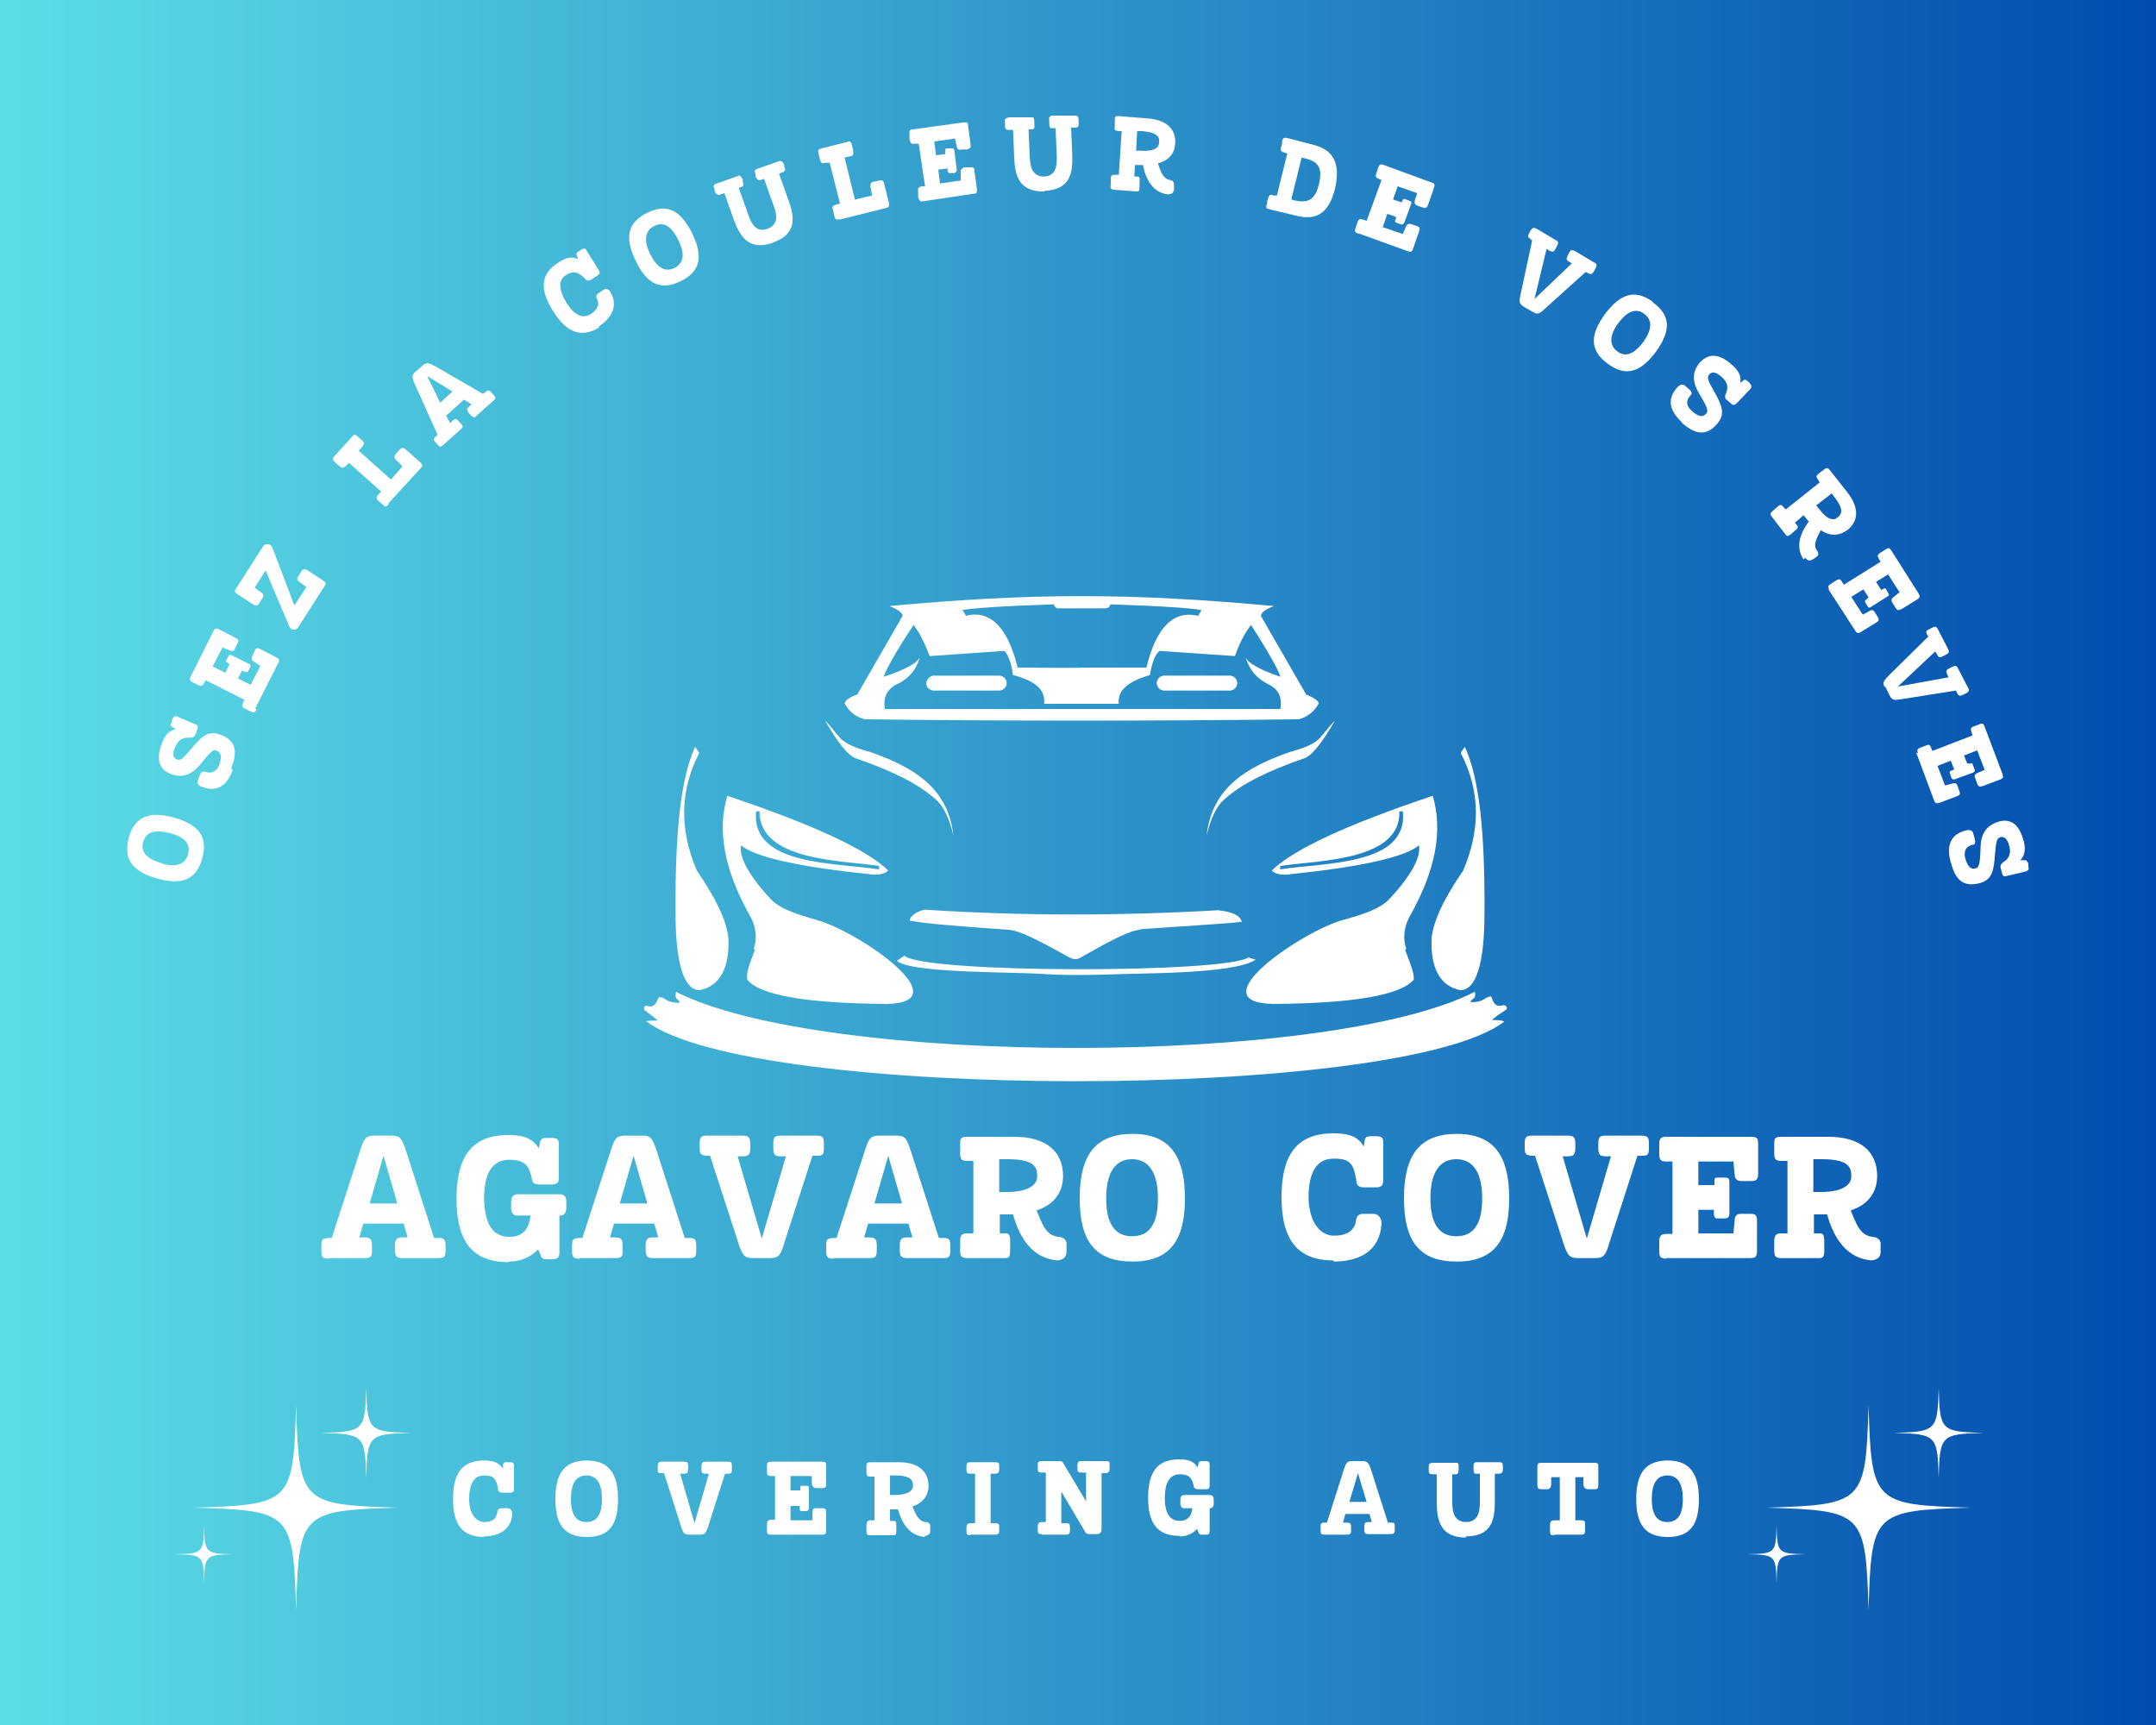 <svg xmlns="http://www.w3.org/2000/svg" xmlns:xlink="http://www.w3.org/1999/xlink" id="Calque_1" viewBox="0 0 375 300"><rect x="0" y="0" width="375" height="300" fill="#808080" stroke="none"/><defs><style>      .st0 {        fill-rule: evenodd;      }      .st0, .st1 {        fill: #fff;      }      .st2 {        fill: url(#Dégradé_sans_nom_5);      }    </style><linearGradient id="D&#xE9;grad&#xE9;_sans_nom_5" data-name="D&#xE9;grad&#xE9; sans nom 5" x1="0" y1="150" x2="375" y2="150" gradientUnits="userSpaceOnUse"><stop offset="0" stop-color="#5cdee6"></stop><stop offset="1" stop-color="#014cae"></stop></linearGradient></defs><rect class="st2" width="375" height="300"></rect><g><path class="st1" d="M84.1,267.2c2.6,0,4.8-1.1,5-3.9,0-.6-.3-1-.8-1h-1.1c-.3,0-.7.2-.7.6-.1,1.3-1,1.8-2.3,1.8s-2.6-1.3-2.6-4c0-2.7.9-4.1,2.6-4.1s2.1.6,2.4,2.2c0,.8.5.8.9.8h1.1c.7,0,.8-.2.8-.8v-3.7c0-.7-.1-.8-.8-.8h-.4c-.5,0-.6,0-.7.4v.7c-.8-1.1-1.8-1.4-3.3-1.4-3.8,0-5.4,2.2-5.4,6.7,0,4.4,1.6,6.6,5.4,6.6Z"></path><path class="st1" d="M99.3,260.7c0-2.7.9-4.1,2.7-4.1s2.7,1.4,2.7,4.1-.9,4-2.7,4-2.7-1.3-2.7-4ZM102.1,254c-3.9,0-5.5,2.2-5.5,6.7s1.6,6.6,5.5,6.6,5.4-2.2,5.4-6.6-1.6-6.7-5.4-6.7Z"></path><path class="st1" d="M119.9,266.9h1.8c.9,0,1.1-.3,1.5-1.5l2.9-9.1h.5c.7,0,.7-.2.7-.9v-.4c0-.7-.1-.8-.8-.8h-3.7c-.6,0-.8.2-.8.8v.4c0,.7.1.9.8.9h.5l-2.5,8.6-2.5-8.6h.6c.7,0,.8-.2.8-.9v-.4c0-.7-.2-.8-.8-.8h-3.7c-.6,0-.8.2-.8.8v.4c0,.7,0,.8.7.8h.4s2.9,9.1,2.9,9.1c.4,1.3.6,1.6,1.5,1.6Z"></path><path class="st1" d="M134.2,266.9h8.8c.6,0,.7-.2.7-.8v-3c0-.6-.1-.8-.7-.8h-1c-.3,0-.7,0-.7.8v1.3h-3.8v-2.5h1.6v.4c0,.2,0,.5.3.5h.8c.4,0,.5-.3.5-.6v-3.2c0-.5,0-.6-.5-.6h-.8c-.2,0-.2.1-.2.3v.5c0,0-1.7,0-1.7,0v-2.5h3.7v1.3c.1.7.5.8.9.8h.9c.6,0,.7-.2.7-.8v-3c0-.7-.1-.8-.8-.8h-8.7c-.7,0-.8.2-.8.8v.9c0,.7.1.8.8.8h.6v7.6h-.6c-.6,0-.8.2-.8.9v.9c0,.7.1.8.8.8Z"></path><path class="st1" d="M154.8,260v-3.4h.9c2.9,0,3.1,1,3.1,1.8s-.8,1.6-3.2,1.6h-.8ZM160.8,267.1c.6,0,1-.3,1-.8v-.9c0-.3-.2-.7-.8-.7-1.2-.1-1.7-1.3-2.3-2.7,1.8-.6,2.8-1.9,2.8-3.6,0-2.5-1.8-4.1-5.1-4.1h-4.9c-.7,0-.8.1-.8.7v1c0,.7.1.8.8.8h.6v7.6h-.6c-.6,0-.8.2-.8.9v.9c0,.7.1.8.8.8h3.9c.4,0,.5-.2.5-.8v-.9c0-.7-.1-.8-.5-.8h-.6s0-2,0-2c.7,0,1,0,1.4,0,.7,2.6,2.1,4.6,4.7,4.8Z"></path><path class="st1" d="M168.8,266.9h4.2c.7,0,.8-.2.8-.8v-.4c0-.7-.1-.8-.8-.8h-.7v-8.6h.7c.6,0,.8-.2.8-.8v-.4c0-.7-.1-.8-.8-.8h-4.2c-.6,0-.7.2-.7.8v.4c0,.7.1.8.8.8h.7v8.6h-.7c-.6,0-.8.2-.8.9v.4c0,.7.1.8.7.8Z"></path><path class="st1" d="M181.2,266.9h4.1c.7,0,.8-.2.8-.8v-.4c0-.7-.1-.8-.8-.8h-.7v-5.5l4.2,7.1c.1.2.4.3.6.3h1.4c.5,0,.8-.3.8-.8v-9.8h.6c.6,0,.8-.2.8-.9v-.4c0-.7,0-.8-.7-.8h-4.4c-.4,0-.5.4-.5.8v.4c0,.7.1.8.8.8h.7v5l-4-6.7c-.1-.2-.3-.3-.6-.3h-3.1c-.6,0-.7.2-.7.8v.4c0,.7.1.8.8.8h.6v8.6h-.6c-.6,0-.8.2-.8.9v.4c0,.7.1.8.7.8Z"></path><path class="st1" d="M205.2,267.2c1.1,0,2.2-.4,3-1.3.4.8.2,1,1,1h.4c.7,0,.8-.1.8-.8v-3.8c.5,0,.7-.3.7-.8v-.7c0-.5-.2-.8-.7-.8h-4.4c-.5,0-.7.3-.7.8v.7c0,.4.2.8.6.8h1.5c-.2,1.7-1.1,2.2-2.2,2.2-1.7,0-2.6-1.3-2.6-4,0-2.7.9-4.1,2.6-4.1s2.1.7,2.4,1.9c0,.6.5.7.9.7h1.1c.7,0,.8-.2.8-.7v-3.4c0-.7-.1-.8-.8-.8h-.4c-.4,0-.6,0-.7.3l-.2.8c-.7-1.2-1.9-1.4-3.2-1.4-3.8,0-5.4,2.2-5.4,6.7,0,4.4,1.6,6.6,5.4,6.6Z"></path><path class="st1" d="M234.7,261.2l1.5-5,1.5,5h-2.9ZM230.5,266.9h3.7c.6,0,.8-.1.8-.8v-.4c0-.7-.1-.9-.8-.9h-.6s.4-1.5.4-1.5h4.2l.4,1.4h-.5c-.7,0-.8.2-.8.9v.4c0,.7.2.8.8.8h3.7c.6,0,.8-.1.8-.8v-.4c0-.7,0-.8-.7-.8h-.5s-2.9-9.1-2.9-9.1c-.4-1.2-.6-1.6-1.5-1.6h-1.8c-.9,0-1.1.3-1.5,1.6l-2.9,9.1h-.4c-.7,0-.7.2-.7.9v.4c0,.7.1.8.8.8Z"></path><path class="st1" d="M254.9,267.2c4.6,0,5.1-2.9,5.1-6.2v-4.7h.6c.6,0,.8-.2.8-.8v-.4c0-.7-.1-.8-.7-.8h-3.9c-.4,0-.5.2-.5.8v.4c0,.7.1.8.5.8h.6v4.8c0,1.2,0,3.6-2.4,3.6s-2.4-2.4-2.4-3.6v-4.7h.6c.3,0,.5-.2.5-.8v-.4c0-.7,0-.8-.5-.8h-3.9c-.7,0-.8.2-.8.8v.4c0,.7.1.8.8.8h.6v4.8c0,3.2.6,6.2,5.1,6.2Z"></path><path class="st1" d="M270.4,266.9h4.6c.6,0,.7-.2.7-.8v-.9c0-.7-.1-.8-.8-.8h-.9v-7.5h1.4v1.3c.1.7.5.8.9.8h1c.6,0,.7-.2.7-.8v-3c0-.7,0-.8-.8-.8h-9c-.7,0-.8.1-.8.8v3c0,.6.1.8.7.8h.9c.3,0,.7,0,.8-.8v-1.3h1.5v7.5h-.9c-.6,0-.8.2-.8.9v.9c0,.7.1.8.7.8Z"></path><path class="st1" d="M287.3,260.7c0-2.7.9-4.1,2.7-4.1s2.7,1.4,2.7,4.1-.9,4-2.7,4-2.7-1.3-2.7-4ZM290.1,254c-3.9,0-5.5,2.2-5.5,6.7s1.6,6.6,5.5,6.6,5.4-2.2,5.4-6.6-1.6-6.7-5.4-6.7Z"></path><path class="st0" d="M165.8,145.2c-.7-2.9-1.7-5.1-3.2-6.3-2.8-2.5-7.3-4.8-13.7-7-1.3-.4-3.1-2.6-5.4-6.6.9.9,1.6,1.9,2.5,2.9,1,1.2,2.9,1.9,5.4,2.6,7.4,2.6,13.4,6.1,14.4,14.3ZM152.9,150.6v.6c-7.6-1.2-22.3-.6-21.4-10.1h.6c0,8.7,14.4,8.5,20.8,9.5ZM131.1,165c.7-2,.3-4.1-.7-5.8-4.4-7.9-5.7-14.7-3.9-20.8,14.9,5,24.2,9.3,28,13-.7.6-1.7.9-3.5.6-12.7-1.3-20-3.1-22.1-5-.4,1.9,1.2,5.1,5,9.2,1.7,1.9,4.7,2.8,8.2,3.8,7.6,2.2,24.9,14.3,12.2,14.6-14-.1-22.1-1.5-24.3-4.2-.3-1.2.4-2.8,1.3-5.2ZM121.6,130.9c-.4-.6-.7-1-.7-1-2.5,5.4-3.5,15-3.4,28.9,0,8.9,1.5,13.4,4.2,13.4,3.5-.7,5.2-3.8,5-9-.3-3.1-2.2-7-5.5-11.8-3.1-7.3-2.9-14,.4-20.4ZM209.9,145.2c.7-2.9,1.7-5.1,3.2-6.3,2.8-2.5,7.3-4.8,13.7-7,1.3-.4,3.1-2.6,5.4-6.6-.9.9-1.6,1.9-2.5,2.9-1,1.2-2.9,1.9-5.4,2.6-7.4,2.6-13.4,6.1-14.4,14.3ZM222.7,150.6c0,.3-.1.6-.1.6,7.6-1.2,22.4-.6,21.4-10.1h-.6c.3,8.7-14.3,8.5-20.7,9.5ZM244.6,165c-.7-2-.3-4.1.7-5.8,4.4-7.9,5.7-14.7,3.9-20.8-14.9,5-24.2,9.3-28,13,.6.6,1.7.9,3.5.6,12.7-1.3,20-3.1,22.1-5,.4,1.9-1.2,5.1-5,9.2-1.7,1.9-4.7,2.8-8.2,3.8-6.6,1.7-25.5,14.3-12.2,14.6,14-.1,22.1-1.5,24.5-4.2.1-1.2-.6-2.8-1.5-5.2ZM254.1,130.9c.4-.7.7-1,.7-1,2.5,5.4,3.5,15,3.4,28.9,0,8.9-1.5,13.4-4.2,13.4-3.5-.7-5.2-3.8-5-9,.3-3.1,2.2-7,5.5-11.8,3.1-7.3,2.9-14-.4-20.4ZM198.4,161.6c9.8-.7,15.7-1,17.6-1.3-.4-1.2-1.7-1.7-4.1-2-17.3,1-34.4,1-51.1-.1-1.6.4-2.5,1.2-2.6,1.9,3.1.6,8.9,1,17.2,1.6,2,.1,5.5,2,10.6,4.8.7.4,1.5.4,2,0,5.1-2.9,8.5-4.7,10.3-4.8ZM217.1,166.5c.9.3,1.3.4,1.3.4-3.9,2.6-20.5,2.3-26.2,2.6-4.2.1-7.9.1-10.6-.1-5.2-.4-23.2-.1-25.6-2.3.9-.6,1.3-.9,1.3-.9,3.2,3.1,55.7,3.1,59.9.3ZM213.9,117.5h-11.4c-.7,0-1.3.6-1.3,1.3s.6,1.3,1.3,1.3h11.4c.7,0,1.3-.6,1.3-1.3,0-.7-.6-1.3-1.3-1.3ZM162.4,117.5h11.4c.7,0,1.3.6,1.3,1.3s-.6,1.3-1.3,1.3h-11.4c-.7,0-1.3-.6-1.3-1.3.1-.7.7-1.3,1.3-1.3ZM194.6,122.4c-.3-2.3,1.6-3.9,5.4-5,.4-2.2.9-3.6,1.7-4.2,8.7.6,13.1.9,13.1.9.7-2,1.6-3.9,2.8-5.4,3.1,4.8,4.8,7.9,5.1,9-3.8-1.3-5.8-2.5-6.1-3.5.7,2.3,2,3.9,4.4,5,1.5.9,2,2.2,1.7,4.1h-68.8c-.3-1.9.3-3.2,1.7-4.1,2.3-1,3.8-2.6,4.4-5-.3,1-2.3,2.2-6.3,3.5.4-1.2,2-4.2,5.2-9,1.2,1.5,2,3.4,2.8,5.4,0,0,4.4-.3,13-.9.6.6,1.2,2,1.5,4.2,3.9,1,5.7,2.6,5.4,5h13ZM192.4,105.8c.4-.1.7-.3.7-.7,9.2.3,14.4.7,15.9,1-.4.6-.6,1-.6,1-4.2-1-7.3,1.9-9,9h-11.2c0,.1-11.2,0-11.2,0-1.7-7-4.8-10.1-9-9,0,0-.1-.3-.6-1,1.5-.3,6.7-.7,15.9-1,.1.4.4.7.7.7h8.5ZM225.9,125.1c1.6-.4,2.8-1.5,3.5-2.8-.1-.4-.9-1-2.2-1.5-5.2-9-7.9-13.7-7.9-13.7.1-.6.9-1.2,2.3-1.7-24.9-2.3-42.1-2.3-66.9,0,1.5.6,2.3,1.2,2.3,1.7,0,0-2.6,4.5-7.9,13.7-1.3.4-2,1-2.2,1.5.7,1.3,1.7,2.3,3.5,2.8,25.8.3,49.4.3,75.3,0ZM256.5,172.4c.4,1.5-.7,1.2-.7,1.9,2.5,0,2.3-.9,3.5-1,.3,0,.3,2.2,2.2,1.5.3-.1,1,.6.3.9,0,0-2.6,1.7-2.2,1.7s1.9,0,2,.3h0c-18.1,13.8-131.1,13.8-149.2-.1h0c.1-.1,1.6-.1,1.9-.1.4,0-2-1.6-2-1.7-.7-.3,0-1,.1-.9,1.9.7,1.9-1.5,2.3-1.5,1.2.1,1,1,3.5,1,0-.7-1-.4-.6-1.9,25.6,13,113.4,13,138.9,0Z"></path><path class="st1" d="M51.5,244.4c-.5,16.9-.8,17.3-17.8,17.8,16.9.5,17.3.8,17.8,17.8.5-16.9.8-17.3,17.8-17.8-16.9-.5-17.3-.8-17.8-17.8"></path><path class="st1" d="M35.5,265.2c-.1,4.9-.2,5-5.1,5.1,4.9.1,5,.2,5.1,5.1.1-4.9.2-5,5.1-5.1-4.9-.1-5-.2-5.1-5.1"></path><path class="st1" d="M63.7,257c.2-7.4.4-7.6,7.8-7.8-7.4-.2-7.6-.4-7.8-7.8-.2,7.4-.4,7.6-7.8,7.8,7.4.2,7.6.4,7.8,7.8"></path><path class="st1" d="M64.3,209.3l2.4-8.3,2.4,8.3h-4.9ZM57.2,218.8h6.2c1.1,0,1.3-.2,1.3-1.4v-.7c0-1.1-.2-1.5-1.3-1.5h-.9s.7-2.4.7-2.4h7l.7,2.4h-.9c-1.1,0-1.3.4-1.3,1.5v.7c0,1.1.3,1.4,1.3,1.4h6.2c1.1,0,1.3-.2,1.3-1.4v-.7c0-1.1-.2-1.4-1.2-1.4h-.8c0,0-4.9-15.2-4.9-15.2-.7-2.1-1-2.6-2.4-2.6h-3.1c-1.5,0-1.8.5-2.5,2.7l-4.9,15.1h-.6c-1.1.1-1.2.3-1.2,1.5v.7c0,1.1.2,1.4,1.3,1.4Z"></path><path class="st1" d="M88.6,219.4c1.9,0,3.6-.7,5-2.1.7,1.3.3,1.7,1.6,1.7h.7c1.1,0,1.4-.2,1.4-1.3v-6.3c.8.1,1.2-.5,1.2-1.3v-1.1c0-.8-.3-1.3-1.1-1.3h-7.4c-.8,0-1.1.6-1.1,1.3v1.1c0,.7.3,1.3,1,1.3h2.4c-.4,2.9-1.8,3.7-3.7,3.7-2.8,0-4.3-2.1-4.4-6.6,0-4.6,1.5-6.8,4.4-6.8s3.4,1.2,3.9,3.2c0,1.1.9,1.1,1.5,1.1h1.8c1.1,0,1.4-.3,1.4-1.1v-5.7c0-1.1-.2-1.3-1.4-1.3h-.7c-.7,0-.9.1-1.1.5l-.3,1.3c-1.2-2-3.2-2.3-5.3-2.3-6.3,0-9,3.7-9,11.1,0,7.3,2.7,11,9,11Z"></path><path class="st1" d="M107.8,209.3l2.4-8.3,2.4,8.3h-4.9ZM100.8,218.8h6.2c1.1,0,1.3-.2,1.3-1.4v-.7c0-1.1-.2-1.5-1.3-1.5h-.9s.7-2.4.7-2.4h7l.7,2.4h-.9c-1.1,0-1.3.4-1.3,1.5v.7c0,1.1.3,1.4,1.3,1.4h6.2c1.1,0,1.3-.2,1.3-1.4v-.7c0-1.1-.2-1.4-1.2-1.4h-.8c0,0-4.9-15.2-4.9-15.2-.7-2.1-1-2.6-2.4-2.6h-3.1c-1.5,0-1.8.5-2.5,2.7l-4.9,15.1h-.6c-1.1.1-1.2.3-1.2,1.5v.7c0,1.1.2,1.4,1.3,1.4Z"></path><path class="st1" d="M130.9,218.8h3.1c1.4,0,1.8-.5,2.4-2.6l4.9-15.2h.8c1.1,0,1.2-.3,1.2-1.4v-.7c0-1.1-.2-1.4-1.3-1.4h-6.2c-1.1,0-1.3.3-1.3,1.4v.7c0,1.1.2,1.5,1.3,1.5h.9l-4.2,14.3-4.2-14.3h.9c1.1,0,1.3-.4,1.3-1.5v-.7c0-1.1-.3-1.4-1.3-1.4h-6.2c-1.1,0-1.3.3-1.3,1.4v.7c0,1.1.2,1.3,1.2,1.4h.6s4.9,15.1,4.9,15.1c.7,2.2,1.1,2.7,2.5,2.7Z"></path><path class="st1" d="M152.1,209.3l2.4-8.3,2.4,8.3h-4.9ZM145,218.8h6.2c1.1,0,1.3-.2,1.3-1.4v-.7c0-1.1-.2-1.5-1.3-1.5h-.9s.7-2.4.7-2.4h7l.7,2.4h-.9c-1.1,0-1.3.4-1.3,1.5v.7c0,1.1.3,1.4,1.3,1.4h6.2c1.1,0,1.3-.2,1.3-1.4v-.7c0-1.1-.2-1.4-1.2-1.4h-.8c0,0-4.9-15.2-4.9-15.2-.7-2.1-1-2.6-2.4-2.6h-3.1c-1.5,0-1.8.5-2.5,2.7l-4.9,15.1h-.6c-1.1.1-1.2.3-1.2,1.5v.7c0,1.1.2,1.4,1.3,1.4Z"></path><path class="st1" d="M173.8,207.3v-5.7h1.5c4.9,0,5.1,1.6,5.1,3s-1.4,2.7-5.3,2.7h-1.3ZM183.8,219.2c.9,0,1.7-.5,1.7-1.4v-1.5c0-.6-.4-1.1-1.4-1.2-2.1-.2-2.8-2.1-3.8-4.6,3.1-1,4.6-3.2,4.6-6,0-4.2-2.9-6.8-8.5-6.8h-8.1c-1.1,0-1.3.2-1.3,1.2v1.6c0,1.1.2,1.4,1.3,1.4h1v12.6h-1c-1,0-1.3.3-1.3,1.4v1.5c0,1.1.2,1.4,1.3,1.4h6.6c.6,0,.8-.3.8-1.4v-1.5c0-1.1-.2-1.4-.8-1.4h-1s0-3.3,0-3.3c1.1,0,1.7,0,2.3,0,1.2,4.3,3.5,7.7,7.8,8Z"></path><path class="st1" d="M192.4,208.4c0-4.5,1.6-6.8,4.5-6.8s4.5,2.3,4.5,6.8-1.5,6.6-4.5,6.6-4.5-2.2-4.5-6.6ZM197,197.2c-6.5,0-9.2,3.7-9.2,11.2s2.7,11,9.2,11,9.1-3.7,9.1-11-2.6-11.2-9.1-11.2Z"></path><path class="st1" d="M232,219.4c4.4,0,8-1.8,8.3-6.6,0-.9-.5-1.7-1.4-1.7h-1.8c-.6,0-1.1.3-1.2.9-.2,2.1-1.7,2.9-3.9,2.9s-4.3-2.1-4.4-6.6c0-4.6,1.5-6.8,4.4-6.8s3.4.9,3.9,3.7c0,1.3.9,1.3,1.5,1.3h1.8c1.1,0,1.4-.3,1.4-1.4v-6.2c0-1.1-.2-1.3-1.4-1.3h-.7c-.8,0-1,.2-1.1.6l-.2,1.2c-1-1.8-2.7-2.3-5.3-2.3-6.3,0-9,3.7-9,11.1,0,7.3,2.7,11,9,11Z"></path><path class="st1" d="M248.8,208.4c0-4.5,1.6-6.8,4.5-6.8s4.5,2.3,4.5,6.8-1.5,6.6-4.5,6.6-4.5-2.2-4.5-6.6ZM253.4,197.2c-6.5,0-9.2,3.7-9.2,11.2s2.7,11,9.2,11,9.1-3.7,9.1-11-2.6-11.2-9.1-11.2Z"></path><path class="st1" d="M274.4,218.8h3.1c1.4,0,1.8-.5,2.4-2.6l4.9-15.2h.8c1.1,0,1.2-.3,1.2-1.4v-.7c0-1.1-.2-1.4-1.3-1.4h-6.2c-1.1,0-1.3.3-1.3,1.4v.7c0,1.1.2,1.5,1.3,1.5h.9l-4.2,14.3-4.2-14.3h.9c1.1,0,1.3-.4,1.3-1.5v-.7c0-1.1-.3-1.4-1.3-1.4h-6.2c-1.1,0-1.3.3-1.3,1.4v.7c0,1.1.2,1.3,1.2,1.4h.6s4.9,15.1,4.9,15.1c.7,2.2,1.1,2.7,2.5,2.7Z"></path><path class="st1" d="M289.7,218.8h14.7c1,0,1.2-.3,1.2-1.3v-5.1c0-1-.2-1.3-1.1-1.3h-1.6c-.5,0-1.2,0-1.2,1.3l-.2,2.1h-6.1v-4.1h2.7v.7c0,.4.2.8.5.8h1.4c.7,0,.8-.5.8-.9v-5.3c0-.8-.2-.9-.8-.9h-1.4c-.3,0-.4.2-.4.5v.8c0,0-2.8,0-2.8,0v-4.1h6.1l.2,2.1c0,1.2.7,1.3,1.3,1.3h1.6c.9,0,1.2-.3,1.2-1.3v-5.1c0-1.1-.2-1.3-1.3-1.3h-14.6c-1.1,0-1.3.3-1.3,1.4v1.5c0,1.1.2,1.4,1.3,1.4h1v12.6h-1c-1,0-1.3.3-1.3,1.4v1.5c0,1.1.2,1.4,1.3,1.4Z"></path><path class="st1" d="M315.4,207.3v-5.7h1.5c4.9,0,5.1,1.6,5.1,3s-1.4,2.7-5.3,2.7h-1.3ZM325.4,219.2c.9,0,1.7-.5,1.7-1.4v-1.5c0-.6-.4-1.1-1.4-1.2-2.1-.2-2.8-2.1-3.8-4.6,3.1-1,4.6-3.2,4.6-6,0-4.2-2.9-6.8-8.5-6.8h-8.1c-1.1,0-1.3.2-1.3,1.2v1.6c0,1.1.2,1.4,1.3,1.4h1v12.6h-1c-1,0-1.3.3-1.3,1.4v1.5c0,1.1.2,1.4,1.3,1.4h6.6c.6,0,.8-.3.8-1.4v-1.5c0-1.1-.2-1.4-.8-1.4h-1s0-3.3,0-3.3c1.1,0,1.7,0,2.3,0,1.2,4.3,3.5,7.7,7.8,8Z"></path><path class="st1" d="M325,244.4c-.5,16.9-.8,17.3-17.8,17.8,16.9.5,17.3.8,17.8,17.8.5-16.9.8-17.3,17.8-17.8-16.9-.5-17.3-.8-17.8-17.8"></path><path class="st1" d="M309,265.2c-.1,4.9-.2,5-5.1,5.1,4.9.1,5,.2,5.1,5.1.1-4.9.2-5,5.1-5.1-4.9-.1-5-.2-5.1-5.1"></path><path class="st1" d="M337.2,257c.2-7.4.4-7.6,7.8-7.8-7.4-.2-7.6-.4-7.8-7.8-.2,7.4-.4,7.6-7.8,7.8,7.4.2,7.6.4,7.8,7.8"></path><path class="st1" d="M28.1,150.1c-2.6-.7-3.7-2-3.2-3.7.5-1.7,2-2.2,4.7-1.5,2.6.7,3.6,1.9,3.1,3.7-.5,1.7-2,2.3-4.5,1.6ZM22.4,145.7c-1,3.8.7,5.9,5,7.1,4.2,1.2,6.8.2,7.8-3.6,1-3.7-.7-5.8-4.9-7-4.3-1.2-6.9-.2-7.9,3.5Z"></path><path class="st1" d="M40.2,133.7c1.2-3.1.8-4.9-1.8-5.9-2.3-.9-3.4.4-5.2,2.5-1.2,1.4-1.7,2-2.4,1.8-.8-.3-.8-1.1-.3-2.2.4-1.1,1.2-1.7,2.4-1.6.8,0,1-.3,1.1-.6l.3-.8c.2-.6.1-.8-.5-1l-2.8-1.2c-.6-.3-.8-.1-1.1.5v.4c-.3.4-.3.6,0,.8l.7.4c-1,.2-1.9.9-2.4,2.4-1,2.5-.8,4.5,1.5,5.4,1.6.6,3.3.5,5-1.5,1.4-1.7,2.3-2.9,2.9-2.6,1,.4,1,1.2.5,2.6-.3.8-1.1,1.6-2.5,1.1-.4-.1-.7.2-.8.5l-.4,1c-.2.5.1.9.6,1.1,3.2,1.3,4.7-.8,5.5-2.9Z"></path><path class="st1" d="M44.4,123.2l4-7.9c.3-.5.2-.7-.4-1l-2.7-1.4c-.6-.3-.8-.2-1,.3l-.4.9c-.1.3-.3.7.3,1l1.1.7-1.7,3.3-2.2-1.1.7-1.4.4.2c.2,0,.5.2.6,0l.4-.7c.2-.4,0-.6-.3-.7l-2.8-1.4c-.4-.2-.5-.2-.7.2l-.4.7c0,.1,0,.3.2.3l.4.3-.7,1.5-2.2-1.1,1.7-3.3,1.2.5c.7.3.9,0,1-.4l.4-.8c.3-.5.2-.7-.4-1l-2.7-1.4c-.6-.3-.8-.3-1.1.3l-3.9,7.8c-.3.6-.2.8.4,1.1l.8.4c.6.3.8.2,1.1-.3l.3-.5,6.7,3.4-.2.5c-.3.6-.2.8.4,1.1l.8.4c.6.3.8.3,1.1-.3Z"></path><path class="st1" d="M51.8,109.2l4.6-7.2c.4-.6.3-.7-.3-1.1l-2.6-1.7c-.5-.3-.8-.3-1.1.2l-.5.8c-.2.3-.4.7.3,1.1l1.1.8-2.1,3.2-3.8-10c-.3-.8-1.3-.9-1.7-.2l-4.6,7.2c-.4.6-.3.7.3,1.1l2.6,1.7c.5.3.8.3,1.1-.2l.5-.8c.2-.3.4-.7-.2-1.1l-1.1-.8,1.9-3,4.1,9.7c.3.8,1.2.8,1.7.1Z"></path><path class="st1" d="M67.5,87.6l5.6-6.1c.5-.5.4-.7,0-1.1l-2.5-2.2c-.5-.4-.7-.4-1.1,0l-.6.7c-.2.2-.5.6,0,1.1l1.1,1.1-2,2.3-5.6-5,.6-.7c.4-.5.4-.7,0-1.1l-.7-.6c-.5-.5-.7-.5-1.1,0l-3,3.3c-.4.5-.4.7.1,1.1l.7.6c.5.5.7.4,1.2,0l.5-.5,5.6,5-.5.5c-.4.5-.4.7,0,1.1l.7.6c.5.5.7.5,1.1,0Z"></path><path class="st1" d="M76.6,70.1l-2.3-4.7,4.4,2.7-2.2,2ZM77.3,77.2l2.8-2.5c.5-.4.5-.6,0-1.1l-.3-.3c-.4-.5-.7-.6-1.1-.1l-.4.4-.7-1.3,3.1-2.8,1.3.8-.4.4c-.5.4-.4.7,0,1.2l.3.3c.4.5.7.5,1.1,0l2.8-2.5c.5-.4.5-.6,0-1.1l-.3-.3c-.4-.5-.6-.5-1.1-.1l-.4.3-8.3-4.8c-1.1-.6-1.5-.7-2.1-.2l-1.4,1.2c-.6.6-.6.9,0,2.2l3.9,8.7-.3.3c-.5.5-.4.6,0,1.1l.3.3c.4.5.6.5,1.1,0Z"></path><path class="st1" d="M104.1,56.8c2.2-1.4,3.5-3.5,2.1-6-.3-.5-.8-.7-1.2-.4l-.9.6c-.3.2-.5.5-.3.9.6,1.1,0,2-1,2.7-1.4.9-2.9.3-4.3-2-1.4-2.3-1.4-4,0-4.8,1.1-.7,2-.6,3.2.6.4.6.9.4,1.2.2l.9-.6c.6-.4.6-.6.3-1.1l-2-3.2c-.3-.6-.5-.6-1.1-.2l-.3.2c-.4.2-.5.4-.4.7l.3.7c-1.1-.6-2.1-.3-3.4.5-3.2,2-3.4,4.7-1,8.5,2.3,3.7,4.9,4.8,8.1,2.8Z"></path><path class="st1" d="M113.1,44.2c-1.2-2.4-.9-4.1.7-4.9,1.6-.8,3,0,4.2,2.5,1.2,2.4.9,4-.7,4.8-1.6.8-3,0-4.2-2.4ZM112.6,37c-3.5,1.7-4,4.4-2,8.4,1.9,4,4.3,5.2,7.8,3.5,3.5-1.7,3.9-4.4,2-8.3-2-4-4.3-5.3-7.8-3.6Z"></path><path class="st1" d="M134.4,42.2c4.3-1.5,3.8-4.5,2.7-7.5l-1.6-4.5.5-.2c.6-.2.7-.4.4-1v-.4c-.4-.6-.5-.7-1.1-.5l-3.7,1.3c-.3.1-.4.3-.2.9v.4c.4.6.5.7.9.6l.6-.2,1.6,4.5c.4,1.1,1.3,3.3-1,4.2-2.3.8-3-1.5-3.4-2.6l-1.6-4.5.5-.2c.3-.1.4-.3.2-.9v-.4c-.4-.6-.5-.8-.8-.6l-3.7,1.3c-.6.2-.7.4-.4,1v.4c.4.6.6.7,1.1.5l.6-.2,1.6,4.5c1.1,3,2.6,5.6,6.9,4.1Z"></path><path class="st1" d="M146,38.2l8-2c.7-.2.7-.3.6-1l-.8-3.2c-.1-.6-.3-.7-.9-.6l-.9.2c-.3,0-.7.2-.6.9l.3,1.5-3,.7-1.8-7.3.9-.2c.6-.1.7-.3.6-1l-.2-.9c-.2-.7-.3-.8-.9-.6l-4.4,1.1c-.6.2-.7.3-.5,1l.2.9c.2.7.4.8,1,.6h.7c0-.1,1.8,7.1,1.8,7.1l-.7.2c-.6.2-.7.3-.5,1l.2.9c.2.7.3.8.9.6Z"></path><path class="st1" d="M160.6,35l8.7-1.3c.6,0,.7-.2.6-.9l-.4-3c0-.6-.2-.8-.8-.7h-1c-.3.2-.7.3-.6,1v1.3c0,0-3.6.5-3.6.5l-.3-2.4,1.6-.2v.4c.1.2.2.5.4.4h.8c.4-.2.5-.5.4-.7l-.4-3.1c0-.4-.2-.5-.6-.5h-.8c-.2.1-.2.3-.2.5v.5s-1.6.2-1.6.2l-.3-2.4,3.6-.5.3,1.3c.1.7.5.7.9.6h.9c.6-.2.7-.4.6-1l-.4-3c0-.7-.2-.8-.9-.7l-8.7,1.2c-.6,0-.7.3-.6.9v.9c.2.7.4.8,1,.7h.6s1.1,7.4,1.1,7.4h-.6c-.6.2-.7.4-.6,1v.9c.2.7.4.8,1,.7Z"></path><path class="st1" d="M181.6,33.2c4.6-.2,5-3.1,4.9-6.3l-.2-4.7h.6c.6,0,.8-.2.7-.9v-.4c0-.7-.2-.8-.8-.8h-3.9c-.4.2-.5.3-.4,1v.4c0,.7.2.8.5.8h.6s.2,4.7.2,4.7c0,1.2.2,3.6-2.2,3.7-2.4,0-2.4-2.3-2.5-3.5l-.2-4.7h.6c.3,0,.5-.2.4-.9v-.4c0-.7-.1-.8-.5-.8h-3.9c-.7.2-.8.3-.7,1v.4c0,.7.2.8.8.8h.6s.2,4.7.2,4.7c.1,3.2.8,6.1,5.3,6Z"></path><path class="st1" d="M197.6,26.2l.2-3.4h.9c2.9.3,3,1.2,2.9,2,0,.9-.9,1.6-3.3,1.4h-.8ZM203.1,33.8c.6,0,1-.2,1.1-.8v-.9c0-.3-.1-.7-.7-.8-1.2-.2-1.6-1.4-2.1-2.9,1.9-.5,2.9-1.7,3-3.4.2-2.5-1.5-4.2-4.8-4.4l-4.9-.4c-.7,0-.8,0-.8.7v1c-.1.7,0,.8.6.9h.6c0,0-.5,7.6-.5,7.6h-.6c-.6,0-.8,0-.8.8v.9c-.1.7,0,.8.6.9l3.9.3c.4,0,.5-.1.5-.8v-.9c.1-.7,0-.8-.3-.9h-.6c0,0,.1-2,.1-2,.7,0,1,0,1.4,0,.5,2.6,1.8,4.8,4.3,5.1Z"></path><path class="st1" d="M224.6,34.7l1.8-7.3.8.2c2.4.6,2.8,2,2.2,4.5-.6,2.3-1.6,3.3-4,2.8l-.8-.2ZM220.8,36.4l4.6,1.1c3.5.9,5.7-.3,6.8-4.7,1-4.3-.2-6.7-3.7-7.6l-4.6-1.2c-.6-.1-.8,0-.9.6v.4c-.4,1.1-.3,1.3.3,1.5l.6.2-1.8,7.3h-.6c-.6-.3-.8-.1-1.1,1v.4c-.3.7-.2.8.4,1Z"></path><path class="st1" d="M236.6,40.7l8.3,3c.5.2.7.1.9-.5l1-2.9c.2-.6.2-.8-.4-1l-.9-.3c-.3-.1-.7-.2-1,.5l-.5,1.2-3.5-1.2.8-2.3,1.5.5v.4c-.2.2-.2.5,0,.6l.8.3c.4.1.6-.1.7-.4l1.1-3c.2-.4.1-.6-.3-.7l-.8-.3c-.2,0-.3,0-.3.2l-.2.4-1.5-.5.8-2.3,3.4,1.2-.4,1.2c-.2.7.2.9.5,1l.9.3c.5.2.7,0,.9-.5l1-2.9c.2-.6.2-.8-.5-1l-8.2-3c-.6-.2-.8-.1-1,.5l-.3.9c-.2.6-.1.8.4,1l.5.2-2.6,7.1-.6-.2c-.6-.2-.8-.1-1,.5l-.3.9c-.2.6-.2.8.4,1Z"></path><path class="st1" d="M265.1,53.4l1.6.9c.7.4,1.1.3,2-.6l7.1-6.4.4.2c.6.3.7.2,1.1-.4l.2-.4c.3-.6.3-.8-.3-1.1l-3.2-1.9c-.6-.3-.8-.3-1.1.3l-.2.4c-.3.6-.3.8.2,1.1l.5.3-6.5,6.2,2.1-8.7.5.3c.6.3.8.2,1.1-.4l.2-.4c.3-.6.3-.8-.3-1.1l-3.2-1.9c-.6-.3-.7-.2-1.1.3l-.2.4c-.3.6-.3.7.2,1.1l.3.2-2,9.3c-.3,1.4-.3,1.7.5,2.2Z"></path><path class="st1" d="M281.4,56.3c1.6-2.2,3.2-2.8,4.6-1.7,1.4,1,1.4,2.7-.2,4.9-1.6,2.1-3.1,2.7-4.5,1.6-1.4-1-1.4-2.7.1-4.8ZM287.5,52.5c-3.2-2.3-5.7-1.4-8.4,2.2-2.6,3.6-2.6,6.3.6,8.6,3.1,2.3,5.7,1.4,8.3-2.1,2.6-3.6,2.7-6.3-.5-8.6Z"></path><path class="st1" d="M292.4,73.4c2.4,2.2,4.3,2.5,6.2.4,1.6-1.8.9-3.3-.5-5.8-.9-1.6-1.3-2.3-.8-2.9.6-.6,1.3-.3,2.2.5.9.8,1.2,1.7.7,2.8-.3.7-.1,1,.2,1.2l.6.5c.5.5.7.4,1.2-.1l2.1-2.2c.5-.5.4-.7,0-1.2l-.3-.3c-.4-.3-.5-.3-.7-.2l-.6.5c.2-1-.2-2.1-1.4-3.1-2-1.8-3.9-2.3-5.6-.5-1.1,1.3-1.6,2.9-.3,5.2,1.1,1.9,1.9,3.1,1.4,3.7-.7.8-1.5.5-2.6-.5-.7-.6-1.2-1.6-.1-2.7.3-.3,0-.7-.2-.9l-.8-.7c-.4-.4-.9-.2-1.3.2-2.3,2.5-.9,4.6.8,6.2Z"></path><path class="st1" d="M315.9,87.9l2.7-2.1.5.7c1.8,2.3,1.1,3,.5,3.5-.7.6-1.8.4-3.2-1.5l-.5-.6ZM314,97c.3.5.8.6,1.3.3l.7-.5c.3-.2.4-.6,0-1.1-.7-1,0-2.1.7-3.5,1.6,1.1,3.2,1,4.6,0,2-1.6,2.1-3.9,0-6.6l-3-3.8c-.4-.5-.6-.5-1.1-.1l-.8.6c-.5.4-.6.6-.2,1.1l.3.5-5.9,4.7-.4-.4c-.4-.5-.6-.5-1.1,0l-.7.6c-.5.4-.6.6-.2,1.1l2.4,3.1c.2.3.4.3.9-.1l.7-.6c.5-.4.6-.6.4-.9l-.4-.5,1.5-1.3c.4.5.6.8.9,1.1-1.6,2.2-2.3,4.5-.9,6.6Z"></path><path class="st1" d="M317.9,102.3l4.8,7.4c.3.5.5.5,1,.2l2.6-1.6c.5-.3.6-.5.3-1l-.5-.8c-.2-.3-.4-.6-1-.2l-1.1.6-2-3.1,2.1-1.3.9,1.4-.3.3c-.2.1-.4.3-.3.5l.4.7c.2.4.5.3.7.1l2.7-1.7c.4-.2.4-.4.2-.7l-.4-.7c0-.1-.2-.1-.4,0l-.4.2-.9-1.4,2.1-1.3,2,3.1-1,.8c-.6.4-.4.8-.2,1.1l.5.8c.3.5.5.5,1.1.2l2.6-1.6c.6-.4.6-.5.3-1.1l-4.7-7.4c-.4-.6-.5-.6-1.1-.2l-.8.5c-.6.4-.6.6-.3,1.1l.3.5-6.4,4-.3-.5c-.3-.5-.5-.6-1.1-.2l-.8.5c-.6.4-.6.5-.3,1.1Z"></path><path class="st1" d="M327.9,119.4l.8,1.6c.4.8.8.8,2,.6l9.5-1.5.2.4c.3.6.5.6,1.1.3l.4-.2c.6-.3.7-.5.4-1l-1.7-3.3c-.3-.6-.5-.6-1.1-.3l-.4.2c-.6.3-.7.5-.4,1.1l.2.5-8.8,1.6,6.5-6.1.3.5c.3.6.5.6,1.1.3l.4-.2c.6-.3.7-.5.4-1.1l-1.7-3.3c-.3-.6-.5-.6-1.1-.3l-.4.2c-.6.3-.7.4-.4,1l.2.3-6.8,6.7c-1,1-1.2,1.3-.8,2.1Z"></path><path class="st1" d="M333.3,130.9l3.1,8.3c.2.5.4.6,1,.4l2.9-1.1c.6-.2.7-.4.5-.9l-.3-.9c-.1-.3-.3-.7-1-.4l-1.2.3-1.3-3.4,2.3-.9.6,1.5-.4.2c-.2,0-.4.2-.4.4l.3.8c.1.4.5.4.7.3l3-1.1c.4-.2.5-.3.3-.7l-.3-.8c0-.2-.2-.2-.4-.1h-.5c0,.1-.6-1.4-.6-1.4l2.3-.9,1.3,3.4-1.2.5c-.7.3-.6.7-.4,1l.3.9c.2.5.4.6,1,.4l2.9-1.1c.6-.2.7-.4.5-1l-3.1-8.2c-.2-.6-.4-.7-1-.4l-.8.3c-.6.2-.7.4-.5,1l.2.6-7,2.7-.2-.5c-.2-.6-.4-.7-1-.4l-.8.3c-.6.2-.7.4-.5,1Z"></path><path class="st1" d="M339.3,149.9c.8,3.2,2.2,4.4,5,3.7,2.3-.6,2.5-2.3,2.7-5.1.2-1.8.2-2.7.9-2.9.8-.2,1.3.4,1.6,1.6.3,1.1,0,2.1-1,2.7-.6.4-.6.8-.5,1.1l.2.8c.2.7.4.7,1,.5l3-.7c.7-.2.7-.4.6-1v-.4c-.2-.5-.4-.6-.6-.6h-.8c.7-.7,1-1.8.6-3.3-.7-2.6-2-4.1-4.4-3.4-1.6.5-3,1.6-3.1,4.2-.1,2.2-.1,3.7-.8,3.9-1,.3-1.5-.4-1.9-1.8-.2-.9-.1-2,1.4-2.3.4,0,.4-.5.3-.9l-.3-1.1c-.1-.5-.6-.6-1.2-.5-3.3.8-3.3,3.4-2.7,5.6Z"></path></g></svg>
